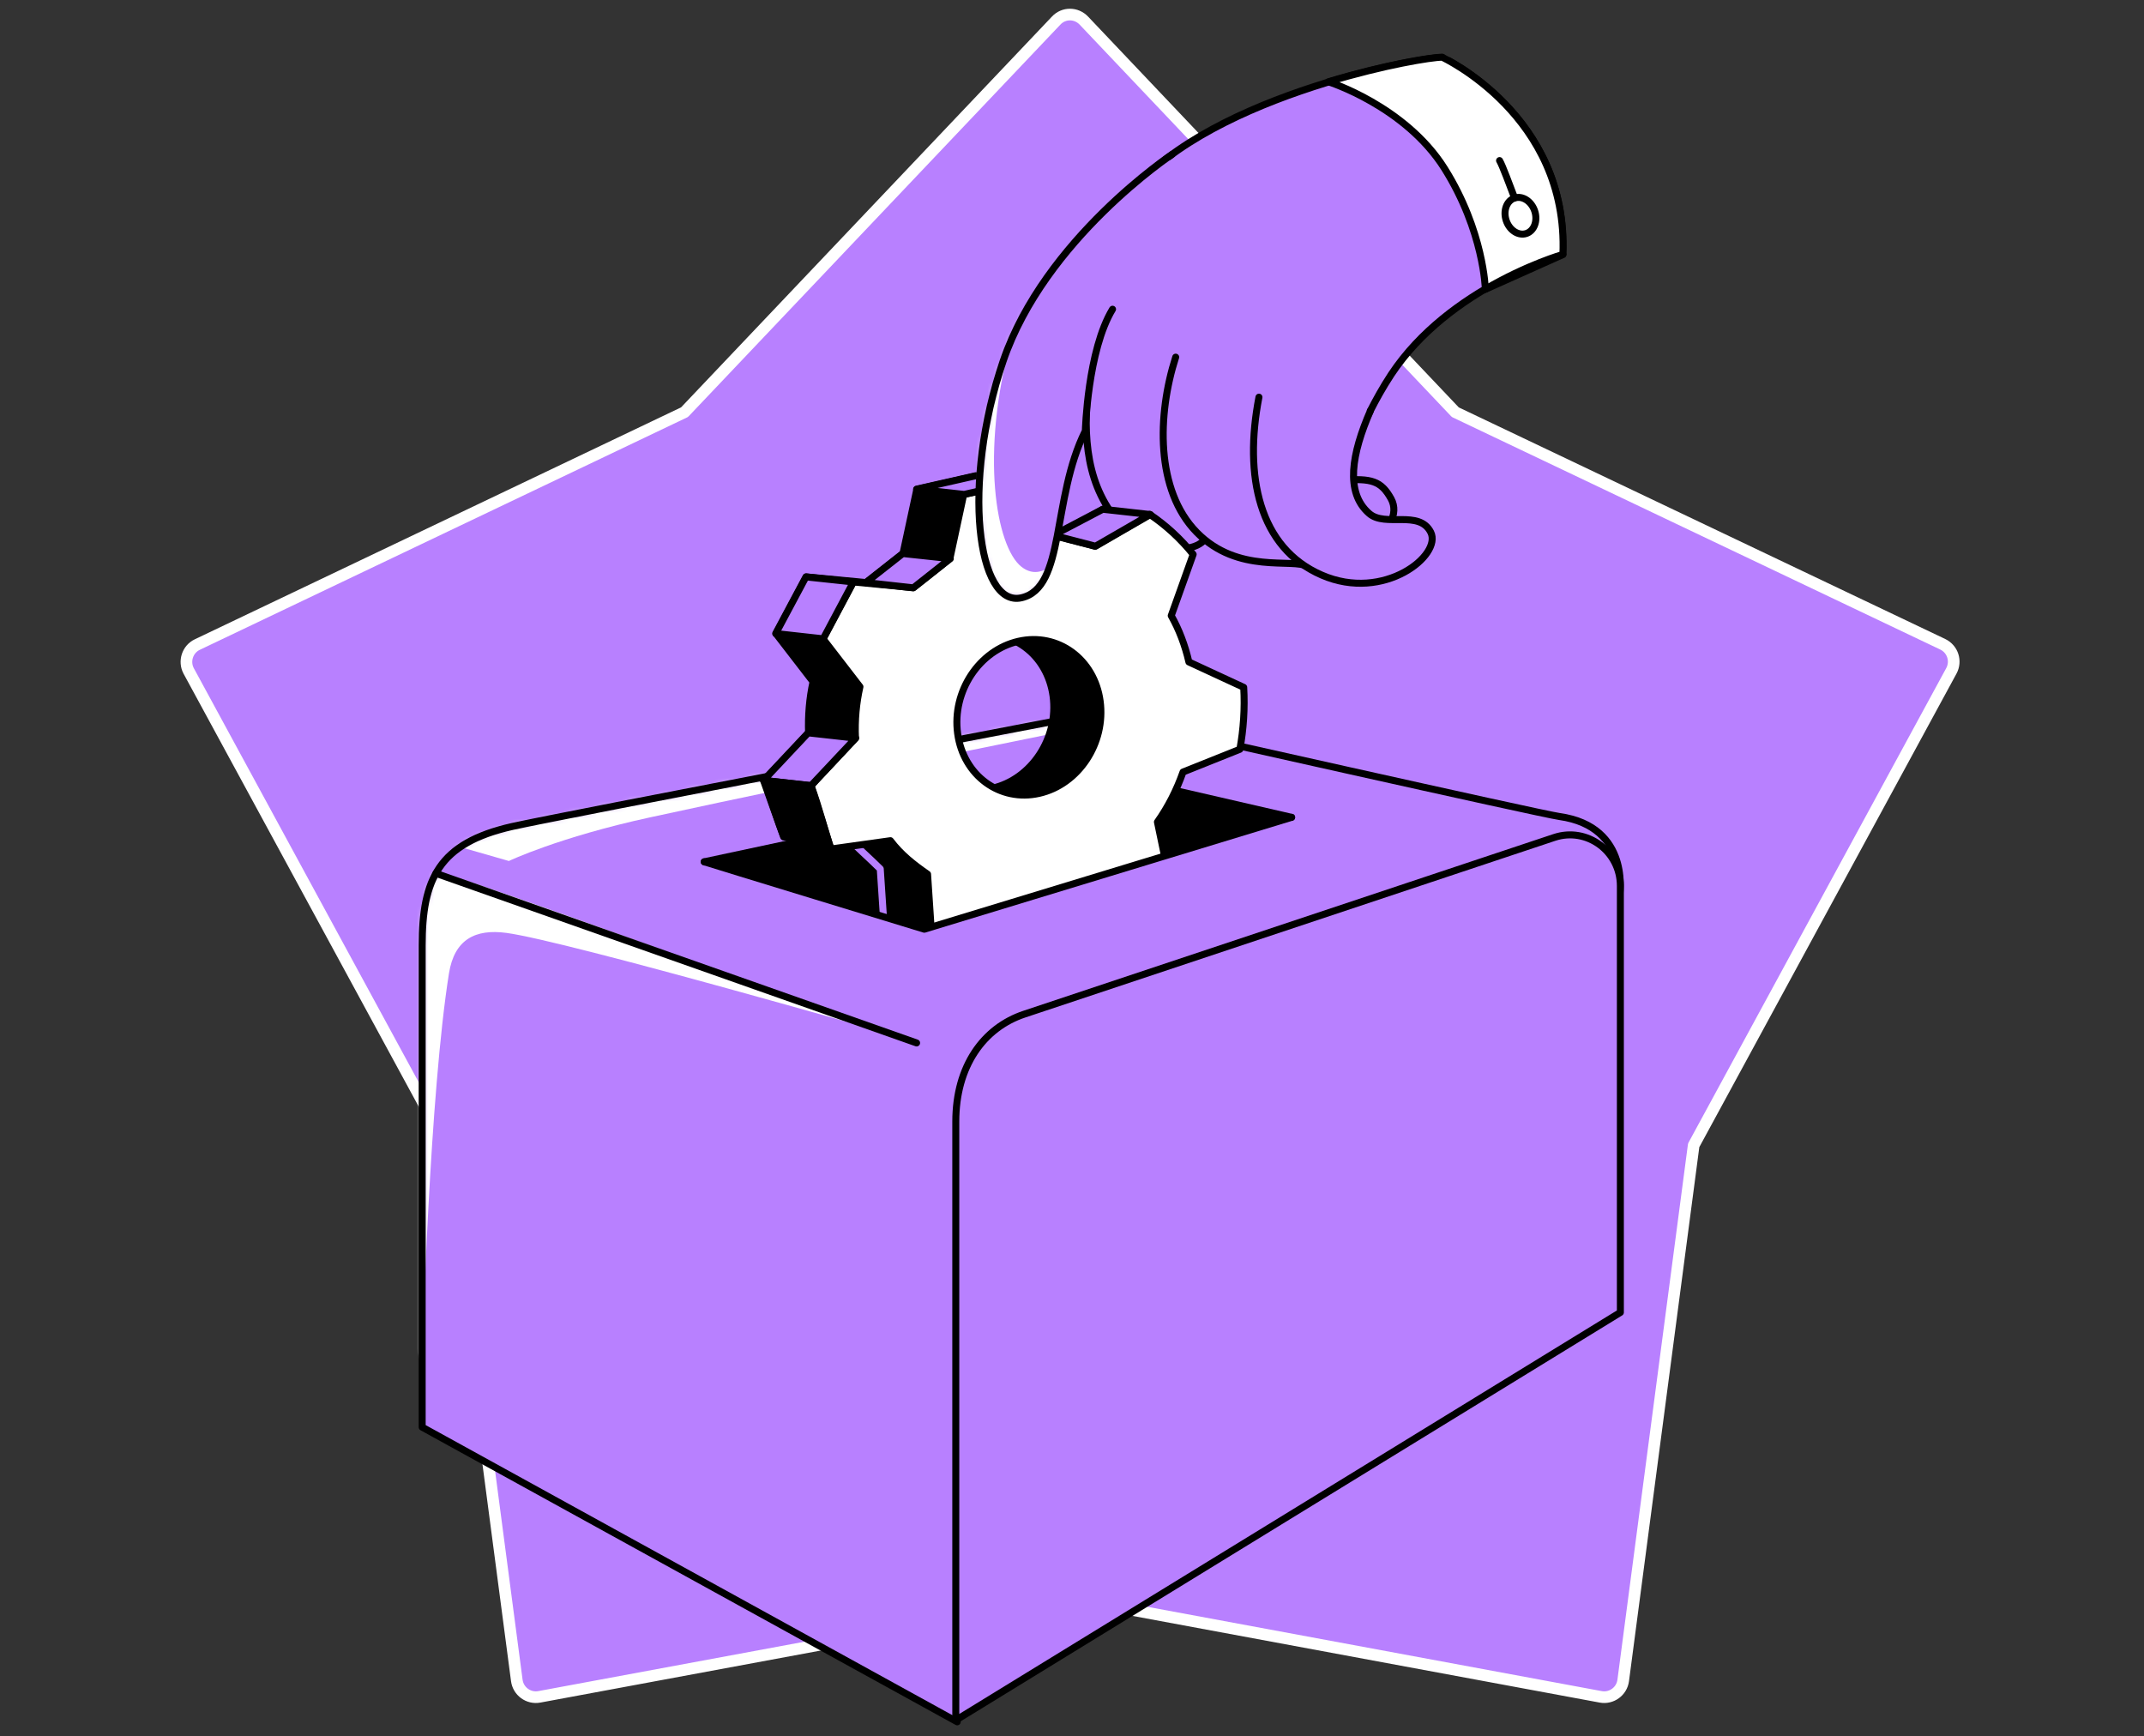 <svg width="368" height="298" viewBox="0 0 368 298" fill="none" xmlns="http://www.w3.org/2000/svg">
<rect x="0" y="0" width="368" height="298" fill="#333333" stroke="none"/>
<path d="M181.271 3.546L117.492 70.74L33.882 110.611C32.174 111.412 31.512 113.503 32.383 115.141L76.61 196.555L88.704 288.39C88.948 290.272 90.725 291.562 92.573 291.213L183.641 274.31L274.744 291.213C276.591 291.562 278.368 290.272 278.612 288.39L290.706 196.555L334.933 115.141C335.839 113.468 335.177 111.412 333.469 110.576L249.79 70.74L186.045 3.546C184.721 2.151 182.56 2.151 181.271 3.546Z" fill="#B880FF" stroke="white" stroke-width="2" stroke-miterlimit="10" stroke-linecap="round" stroke-linejoin="round"/>
<path d="M230.447 82.415C235.396 82.067 237.069 82.52 238.776 85.622C240.17 88.166 238.393 91.407 234.594 93.219" fill="#B880FF"/>
<path d="M230.447 82.415C235.396 82.067 237.069 82.52 238.776 85.622C240.17 88.166 238.393 91.407 234.594 93.219" stroke="black" stroke-width="1.2" stroke-miterlimit="10" stroke-linecap="round" stroke-linejoin="round"/>
<path d="M247.559 9.854C243.168 9.854 205.284 17.033 192.981 34.529C180.678 52.025 160.429 104.048 180.748 106.871C186.871 91.446 194.027 82.346 200.404 79.558C200.404 79.558 223.651 79.453 228.042 79.453C232.433 79.453 232.886 73.284 238.776 64.292C248.744 49.202 268.226 43.625 268.226 43.625C269.237 19.787 247.559 9.854 247.559 9.854Z" fill="#B880FF" stroke="black" stroke-width="1.2" stroke-miterlimit="10" stroke-linecap="round" stroke-linejoin="round"/>
<path d="M187.056 63.874C185.836 73.319 186.01 82.241 191.552 89.072C197.093 95.903 209.013 95.694 207.166 89.665C205.318 83.6 202.182 73.459 202.182 69.764" fill="#B880FF"/>
<path d="M187.056 63.874C185.836 73.319 186.01 82.241 191.552 89.072C197.093 95.903 209.013 95.694 207.166 89.665C205.318 83.6 202.182 73.459 202.182 69.764" stroke="black" stroke-width="1.2" stroke-miterlimit="10" stroke-linecap="round" stroke-linejoin="round"/>
<path d="M201.798 61.295C198.627 71.158 198.313 84.123 205.423 91.372C212.533 98.622 221.943 95.729 224.417 97.228C226.892 98.726 220.374 76.386 220.235 71.751" fill="#B880FF"/>
<path d="M201.798 61.295C198.627 71.158 198.313 84.123 205.423 91.372C212.533 98.622 221.943 95.729 224.417 97.228C226.892 98.726 220.374 76.386 220.235 71.751" stroke="black" stroke-width="1.2" stroke-miterlimit="10" stroke-linecap="round" stroke-linejoin="round"/>
<path d="M216.088 68.161C213.474 81.649 216.088 94.021 226.857 98.691C237.591 103.361 247.559 95.241 245.572 91.338C243.586 87.434 237.766 90.536 235.012 88.131C230.83 84.507 232.015 77.85 235.221 70.496" fill="#B880FF"/>
<path d="M216.088 68.161C213.474 81.649 216.088 94.021 226.857 98.691C237.591 103.361 247.559 95.241 245.572 91.338C243.586 87.434 237.766 90.536 235.012 88.131C230.83 84.507 232.015 77.85 235.221 70.496" stroke="black" stroke-width="1.2" stroke-miterlimit="10" stroke-linecap="round" stroke-linejoin="round"/>
<path d="M164.298 295.5L72.463 244.93C72.463 200.389 72.463 177.317 72.463 162.226C72.463 150.934 75.251 144.696 87.937 141.838C95.849 140.06 180.365 123.889 180.365 123.889C180.365 123.889 185.871 122.077 192.423 123.506C198.975 124.935 264.218 139.642 267.669 140.13C280.041 141.873 277.985 153.722 277.985 153.722C277.985 153.722 182.386 177.596 177.96 180.314C173.534 183.033 164.577 184.775 164.298 190.84C164.019 196.904 164.298 295.5 164.298 295.5Z" fill="#B880FF"/>
<mask id="mask0" mask-type="alpha" maskUnits="userSpaceOnUse" x="72" y="122" width="207" height="174">
<path d="M164.298 295.5L72.463 244.93C72.463 200.389 72.463 177.317 72.463 162.226C72.463 150.934 75.251 144.696 87.937 141.838C95.849 140.06 180.365 123.889 180.365 123.889C180.365 123.889 185.871 122.077 192.423 123.506C198.975 124.935 264.218 139.642 267.669 140.13C280.041 141.873 277.985 153.722 277.985 153.722C277.985 153.722 182.386 177.596 177.96 180.314C173.534 183.033 164.577 184.776 164.298 190.84C164.019 196.904 164.298 295.5 164.298 295.5Z" fill="#B880FF"/>
</mask>
<g mask="url(#mask0)">
<path d="M72.463 235.38C72.463 230.571 73.787 187.564 77.063 167.036C78.004 161.181 81.629 159.403 86.892 160.1C97.312 161.494 154.644 178.014 154.644 178.014C154.644 178.014 73.892 148.111 71.243 148.53C51.482 151.457 72.463 235.38 72.463 235.38Z" fill="white"/>
<path d="M73.508 143.79L87.345 147.763C87.345 147.763 95.883 143.685 111.602 140.27C140.877 133.892 192.458 123.506 192.458 123.506C192.458 123.506 177.437 122.878 176.322 122.147C175.206 121.415 73.508 143.79 73.508 143.79Z" fill="white"/>
</g>
<path d="M164.298 295.5L72.463 244.93C72.463 200.389 72.463 177.317 72.463 162.226C72.463 150.934 75.251 144.696 87.937 141.838C95.849 140.06 180.365 123.889 180.365 123.889C180.365 123.889 185.871 122.077 192.423 123.506C198.975 124.935 264.218 139.642 267.669 140.13C280.041 141.873 277.985 153.722 277.985 153.722C277.985 153.722 182.386 177.596 177.96 180.314C173.534 183.033 164.577 184.775 164.298 190.84C164.019 196.904 164.298 295.5 164.298 295.5Z" stroke="black" stroke-width="1.2" stroke-miterlimit="10" stroke-linecap="round" stroke-linejoin="round"/>
<path d="M164.054 295.221L278.124 225.239V152.05C278.124 146.09 272.374 141.873 266.797 143.72L175.834 174.041C168.794 176.376 164.054 182.998 164.054 192.478V295.221V295.221Z" fill="#B880FF" stroke="black" stroke-width="1.2" stroke-miterlimit="10" stroke-linecap="round" stroke-linejoin="round"/>
<path d="M120.872 147.902C121.778 148.216 158.652 159.473 158.652 159.473L221.699 140.27L190.367 133.055L120.872 147.902Z" fill="black" stroke="black" stroke-width="1.2" stroke-miterlimit="10" stroke-linecap="round" stroke-linejoin="round"/>
<path d="M196.013 112.737C195.351 109.879 194.34 107.195 192.981 104.79L196.745 94.265C194.584 91.582 192.075 89.281 189.287 87.399L179.877 92.871C177.576 91.895 175.137 91.268 172.627 90.989L167.504 81.683C165.796 82.067 164.333 82.415 162.625 82.799C160.917 83.182 159.349 83.531 157.362 83.984L154.992 94.997C152.901 96.635 151.019 98.134 148.684 99.981L138.403 99.005C136.521 102.56 135.127 105.104 133.21 108.763L139.553 116.989C138.926 119.846 138.682 122.809 138.786 125.806L131.154 133.961C132.408 137.307 133.349 140.583 134.569 143.65L144.781 143.023C147.011 145.323 149.311 147.31 151.159 149.157L151.89 160.205C154.783 161.46 157.815 162.296 161.022 162.714L167.469 153.688C168.968 153.583 170.501 153.374 172.035 153.025C173.568 152.677 175.067 152.189 176.496 151.631L184.93 157.277C187.823 155.5 190.472 153.339 192.841 150.899L190.611 140.2C192.458 137.586 193.922 134.693 195.002 131.626L204.761 127.723C205.388 124.273 205.632 120.718 205.423 117.093L196.013 112.737ZM170.292 135.286C163.531 136.819 157.258 132.219 156.282 125.004C155.306 117.79 159.976 110.715 166.737 109.182C173.499 107.648 179.772 112.249 180.748 119.463C181.724 126.643 177.054 133.752 170.292 135.286Z" fill="black" stroke="black" stroke-width="1.2" stroke-miterlimit="10" stroke-linecap="round" stroke-linejoin="round"/>
<path d="M134.499 143.615L144.711 142.988C146.942 145.288 149.242 147.275 151.089 149.122L151.821 160.17C154.713 161.425 157.746 162.261 160.952 162.679" stroke="#B880FF" stroke-width="1.2" stroke-miterlimit="10" stroke-linecap="round" stroke-linejoin="round"/>
<path d="M204.064 113.608C203.402 110.75 202.391 108.066 201.032 105.662L204.796 95.136C202.635 92.453 200.125 90.153 197.337 88.271L187.927 93.742C185.592 93.15 183.153 92.488 180.678 91.86L175.555 82.555C173.917 82.903 172.244 83.356 170.536 83.74C168.828 84.123 167.156 84.507 165.413 84.855L163.043 95.868C160.917 97.541 158.931 99.179 156.735 100.852L146.454 99.876C144.606 103.327 143.317 105.731 141.261 109.635L147.604 117.86C146.976 120.648 146.698 123.576 146.837 126.677L139.204 134.833C140.564 138.492 141.609 142.674 142.62 145.706L152.831 144.278C154.644 146.682 156.805 148.355 159.209 150.028L159.941 161.076C162.834 162.331 165.866 163.167 169.072 163.586L175.52 154.559C177.019 154.454 178.552 154.245 180.086 153.897C181.619 153.548 183.118 153.06 184.547 152.503L192.981 158.149C195.874 156.371 198.522 154.21 200.892 151.771L198.662 141.071C200.509 138.457 201.973 135.565 203.053 132.498L212.812 128.594C213.439 125.144 213.683 121.589 213.474 117.964L204.064 113.608ZM178.378 136.157C171.617 137.691 165.343 133.09 164.367 125.876C163.392 118.661 168.062 111.586 174.823 110.053C181.584 108.52 187.858 113.12 188.833 120.334C189.809 127.514 185.139 134.624 178.378 136.157Z" fill="white" stroke="black" stroke-width="1.2" stroke-miterlimit="10" stroke-linecap="round" stroke-linejoin="round"/>
<path d="M133.14 108.729L141.295 109.635L146.488 99.876L138.333 99.005L133.14 108.729Z" fill="#B880FF" stroke="black" stroke-width="1.2" stroke-miterlimit="10" stroke-linecap="round" stroke-linejoin="round"/>
<path d="M131.049 133.927L139.204 134.833L146.872 126.677L138.716 125.771L131.049 133.927Z" fill="#B880FF" stroke="black" stroke-width="1.2" stroke-miterlimit="10" stroke-linecap="round" stroke-linejoin="round"/>
<path d="M154.958 94.997L163.113 95.868L156.77 100.887L148.615 99.981L154.958 94.997Z" fill="#B880FF" stroke="black" stroke-width="1.2" stroke-miterlimit="10" stroke-linecap="round" stroke-linejoin="round"/>
<path d="M157.327 83.949L165.483 84.855L175.625 82.555L167.469 81.649L157.327 83.949Z" fill="#B880FF" stroke="black" stroke-width="1.2" stroke-miterlimit="10" stroke-linecap="round" stroke-linejoin="round"/>
<path d="M189.287 87.399L197.442 88.305L188.032 93.742L180.783 91.86L189.287 87.399Z" fill="#B880FF" stroke="black" stroke-width="1.2" stroke-miterlimit="10" stroke-linecap="round" stroke-linejoin="round"/>
<path d="M192.981 158.079L184.826 157.208L184.547 152.433L192.981 158.079Z" fill="black" stroke="black" stroke-width="1.2" stroke-miterlimit="10" stroke-linecap="round" stroke-linejoin="round"/>
<path d="M159.976 161.041L151.821 160.135L160.917 162.645L169.072 163.551L159.976 161.041Z" fill="black" stroke="black" stroke-width="1.2" stroke-miterlimit="10" stroke-linecap="round" stroke-linejoin="round"/>
<path d="M134.499 143.615L142.62 145.672L139.204 134.833L131.049 133.927L134.499 143.615Z" fill="black" stroke="black" stroke-width="1.2" stroke-miterlimit="10" stroke-linecap="round" stroke-linejoin="round"/>
<path d="M221.699 140.304L158.652 159.508L120.872 147.937C120.872 147.937 122.301 158.427 122.894 159.508C123.486 160.588 162.485 169.859 162.485 169.859L224.382 151.353L221.699 140.304Z" fill="#B880FF"/>
<path d="M120.872 147.902C121.778 148.216 158.652 159.473 158.652 159.473L221.699 140.27" stroke="black" stroke-width="1.2" stroke-miterlimit="10" stroke-linecap="round" stroke-linejoin="round"/>
<path d="M201.206 26.478C201.206 26.478 179.319 41.011 172.174 61.992C165.03 83.008 167.748 104.302 175.311 102.595C182.909 100.887 180.469 85.587 186.289 73.946C186.289 73.946 186.673 60.145 190.959 53.07" fill="#B880FF"/>
<mask id="mask1" mask-type="alpha" maskUnits="userSpaceOnUse" x="168" y="26" width="34" height="77">
<path d="M201.206 26.478C201.206 26.478 179.319 41.011 172.174 61.992C165.03 83.008 167.748 104.302 175.311 102.595C182.909 100.887 180.469 85.587 186.289 73.946C186.289 73.946 186.673 60.145 190.959 53.07" fill="#B880FF"/>
</mask>
<g mask="url(#mask1)">
<path d="M173.568 58.368C168.201 77.78 170.955 93.812 175.311 97.262C179.668 100.713 183.641 93.219 183.641 93.219C183.641 93.219 180.504 103.361 176.601 104.302C172.697 105.243 168.271 104.233 166.459 100.852C166.075 100.155 167.992 71.96 167.992 68.161C167.992 43.66 175.416 42.336 186.429 37.003C186.429 37.038 179.145 38.188 173.568 58.368Z" fill="white"/>
</g>
<path d="M201.206 26.478C201.206 26.478 179.319 41.011 172.174 61.992C165.03 83.008 167.748 104.302 175.311 102.595C182.909 100.887 180.469 85.587 186.289 73.946C186.289 73.946 186.673 60.145 190.959 53.07" stroke="black" stroke-width="1.2" stroke-miterlimit="10" stroke-linecap="round" stroke-linejoin="round"/>
<path d="M74.833 149.889L157.327 178.99" stroke="black" stroke-width="1.2" stroke-miterlimit="10" stroke-linecap="round" stroke-linejoin="round"/>
<path d="M254.948 49.655C262.092 45.438 268.261 43.695 268.261 43.695L254.948 49.655Z" stroke="black" stroke-width="1.2" stroke-miterlimit="10" stroke-linecap="round" stroke-linejoin="round"/>
<path d="M268.261 43.66C268.261 43.66 262.127 45.403 254.948 49.62C254.948 49.62 254.704 39.687 247.942 28.918C241.181 18.183 228.007 14.036 228.007 14.036C237.591 11.143 245.677 9.819 247.559 9.819C247.559 9.854 269.237 19.787 268.261 43.66Z" fill="white" stroke="black" stroke-width="1.2" stroke-miterlimit="10" stroke-linecap="round" stroke-linejoin="round"/>
<path d="M261.983 40.072C263.335 39.623 263.978 37.897 263.42 36.216C262.862 34.535 261.314 33.537 259.962 33.986C258.61 34.435 257.967 36.161 258.525 37.842C259.083 39.522 260.631 40.521 261.983 40.072Z" fill="white" stroke="black" stroke-width="1.2" stroke-miterlimit="10" stroke-linecap="round" stroke-linejoin="round"/>
<path d="M257.387 27.558C257.875 28.36 259.234 32.054 259.966 33.971" stroke="black" stroke-width="1.2" stroke-miterlimit="10" stroke-linecap="round" stroke-linejoin="round"/>
</svg>

